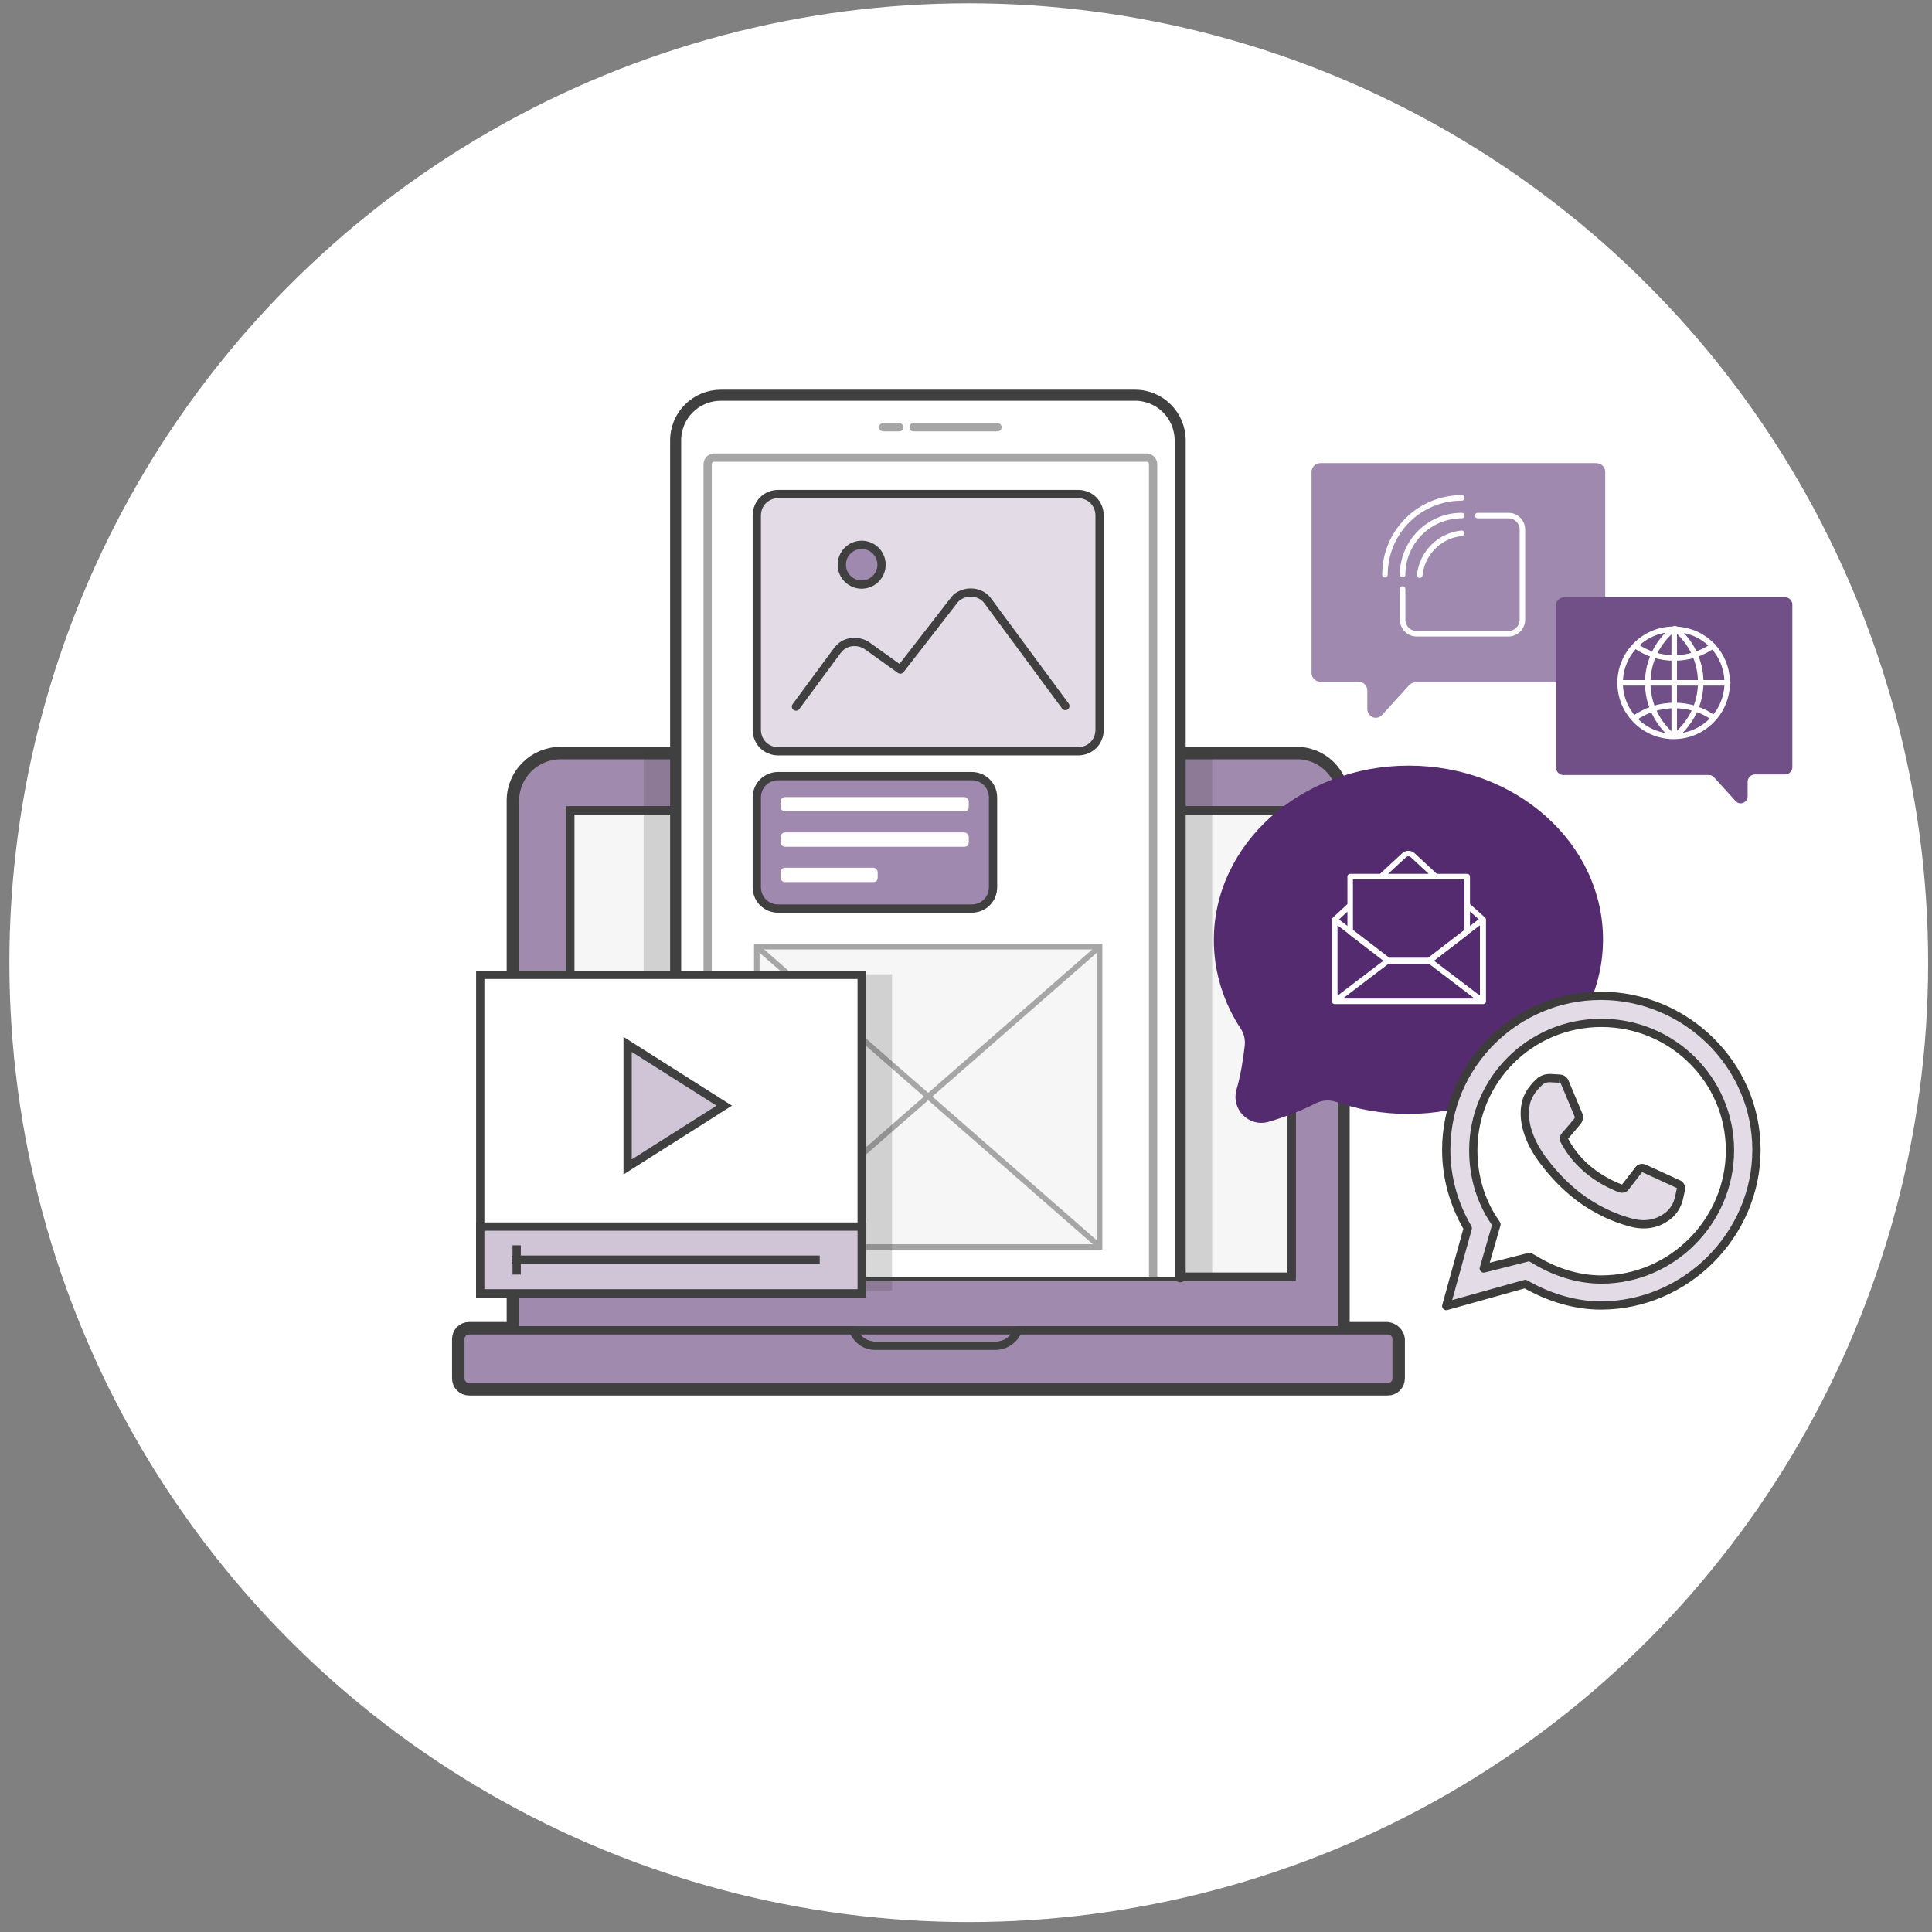 <?xml version="1.0" encoding="utf-8"?>
<!-- Generator: Adobe Illustrator 24.2.0, SVG Export Plug-In . SVG Version: 6.00 Build 0)  -->
<svg version="1.1" id="Layer_1" xmlns="http://www.w3.org/2000/svg" xmlns:xlink="http://www.w3.org/1999/xlink" x="0px" y="0px"
	 width="350px" height="350px" viewBox="0 0 350 350" style="enable-background:new 0 0 350 350;" xml:space="preserve">
<rect x="0" y="0" width="350" height="350" fill="#808080" stroke="none"/>
<style type="text/css">
	.st0{fill-rule:evenodd;clip-rule:evenodd;fill:#FFFFFF;stroke:#3C3C3B;stroke-width:1.5;stroke-linejoin:round;}
	.st1{fill-rule:evenodd;clip-rule:evenodd;fill:#A089AF;stroke:#3C3C3B;stroke-width:1.5;stroke-linejoin:round;}
	.st2{fill-rule:evenodd;clip-rule:evenodd;fill:#E3DCE7;stroke:#3C3C3B;stroke-width:1.5;stroke-linejoin:round;}
	.st3{opacity:0.2;fill-rule:evenodd;clip-rule:evenodd;fill:#404040;}
	.st4{fill:#FFFFFF;stroke:#A6A6A6;}
	.st5{fill:#F6F6F6;stroke:#A6A6A6;}
	.st6{fill:#A08AAE;stroke:#404040;stroke-width:1.5;stroke-linejoin:round;}
	.st7{fill:#FFFFFF;}
	.st8{fill:#FFFFFF;stroke:#404040;stroke-width:3.018;stroke-linejoin:round;}
	.st9{fill:none;stroke:#404040;stroke-width:1.5;stroke-linejoin:round;}
	.st10{fill:#F6F6F6;stroke:#404040;stroke-width:1.5;stroke-linejoin:round;}
	.st11{fill:none;stroke:#404040;stroke-width:1.5;stroke-linecap:round;}
	.st12{fill:#FFFFFF;stroke:#404040;stroke-width:2;stroke-linecap:round;stroke-linejoin:round;}
	.st13{fill:none;stroke:#A6A6A6;stroke-width:1.5;stroke-linecap:round;}
	.st14{fill:none;stroke:#A6A6A6;stroke-width:1.5;}
	.st15{fill:none;stroke:#404040;stroke-width:1.5;}
	.st16{fill:#E3DCE7;stroke:#404040;stroke-width:1.5;stroke-linecap:round;stroke-linejoin:round;}
	.st17{fill:#A089AF;stroke:#404040;stroke-width:1.5;stroke-linecap:round;stroke-linejoin:round;}
	.st18{fill:none;stroke:#A6A6A6;}
	.st19{fill:#FFFFFF;stroke:#404040;stroke-width:1.5;stroke-miterlimit:10;}
	.st20{fill:#D0C4D7;stroke:#404040;stroke-width:1.5;stroke-miterlimit:10;}
	.st21{fill:#A089AF;}
	.st22{fill:#714F87;}
	.st23{fill:none;stroke:#FFFFFF;stroke-linecap:round;stroke-linejoin:round;stroke-miterlimit:10;}
	.st24{fill:#552B6F;}
</style>
<g>
	<g id="Page-1_13_">
		<g id="Icons_13_" transform="translate(-481, -478)">
			<g id="Content_2_" transform="translate(481, 478)">
				<polygon id="Fill-761_2_" class="st0" points="27.6,150.7 104.1,150.7 104.1,227.2 27.6,227.2 				"/>
				<polygon id="Fill-762_2_" class="st1" points="27.6,150.7 104.1,150.7 104.1,166.6 27.6,166.6 				"/>
				<path id="Fill-763_2_" class="st0" d="M39.5,158.6c0,2.2-1.8,4-4,4s-4-1.8-4-4s1.8-4,4-4S39.5,156.5,39.5,158.6"/>
				<path id="Fill-764_2_" class="st2" d="M51.3,158.6c0,2.2-1.8,4-4,4s-4-1.8-4-4s1.8-4,4-4S51.3,156.5,51.3,158.6"/>
				<path id="Fill-765_2_" class="st1" d="M63.2,158.6c0,2.2-1.8,4-4,4c-2.2,0-4-1.8-4-4s1.8-4,4-4
					C61.4,154.7,63.2,156.5,63.2,158.6"/>
			</g>
		</g>
	</g>
</g>
<rect x="86.5" y="150.7" class="st3" width="35.5" height="77.2"/>
<g>
	<path class="st4" d="M51.3,190.6c0,0.6-0.5,1-1,1H40.1c-0.6,0-1-0.5-1-1v-13.1c0-0.6,0.5-1,1-1h8.2c0.3,0,0.5,0.1,0.7,0.3l2,1.9
		c0.2,0.2,0.3,0.5,0.3,0.7V190.6z"/>
	<path class="st5" d="M42.2,181.5h6.1"/>
	<path class="st5" d="M42.2,184.6h6.1"/>
	<path class="st5" d="M42.2,187.6h3.1"/>
</g>
<g>
	<path class="st4" d="M70.8,190.6c0,0.6-0.5,1-1,1H59.6c-0.6,0-1-0.5-1-1v-13.1c0-0.6,0.5-1,1-1h8.2c0.3,0,0.5,0.1,0.7,0.3l2,1.9
		c0.2,0.2,0.3,0.5,0.3,0.7V190.6z"/>
	<path class="st5" d="M61.6,181.5h6.1"/>
	<path class="st5" d="M61.6,184.6h6.1"/>
	<path class="st5" d="M61.6,187.6h3.1"/>
</g>
<g>
	<path class="st4" d="M90.2,190.6c0,0.6-0.5,1-1,1H79c-0.6,0-1-0.5-1-1v-13.1c0-0.6,0.5-1,1-1h8.2c0.3,0,0.5,0.1,0.7,0.3l2,1.9
		c0.2,0.2,0.3,0.5,0.3,0.7V190.6z"/>
	<path class="st5" d="M81,181.5h6.1"/>
	<path class="st5" d="M81,184.6h6.1"/>
	<path class="st5" d="M81,187.6h3.1"/>
</g>
<g>
	<path class="st4" d="M51.3,212c0,0.6-0.5,1-1,1H40.1c-0.6,0-1-0.5-1-1v-13.1c0-0.6,0.5-1,1-1h8.2c0.3,0,0.5,0.1,0.7,0.3l2,1.9
		c0.2,0.2,0.3,0.5,0.3,0.7V212z"/>
	<path class="st5" d="M42.2,202.9h6.1"/>
	<path class="st5" d="M42.2,205.9h6.1"/>
	<path class="st5" d="M42.2,209h3.1"/>
</g>
<g>
	<path class="st4" d="M70.8,212c0,0.6-0.5,1-1,1H59.6c-0.6,0-1-0.5-1-1v-13.1c0-0.6,0.5-1,1-1h8.2c0.3,0,0.5,0.1,0.7,0.3l2,1.9
		c0.2,0.2,0.3,0.5,0.3,0.7V212z"/>
	<path class="st5" d="M61.6,202.9h6.1"/>
	<path class="st5" d="M61.6,205.9h6.1"/>
	<path class="st5" d="M61.6,209h3.1"/>
</g>
<g>
	<path class="st4" d="M90.2,212c0,0.6-0.5,1-1,1H79c-0.6,0-1-0.5-1-1v-13.1c0-0.6,0.5-1,1-1h8.2c0.3,0,0.5,0.1,0.7,0.3l2,1.9
		c0.2,0.2,0.3,0.5,0.3,0.7V212z"/>
	<path class="st5" d="M81,202.9h6.1"/>
	<path class="st5" d="M81,205.9h6.1"/>
	<path class="st5" d="M81,209h3.1"/>
</g>
<line class="st6" x1="21.3" y1="227.7" x2="330.3" y2="227.7"/>
<line class="st6" x1="304.2" y1="227.7" x2="308.5" y2="227.7"/>
<circle class="st7" cx="175.5" cy="174.4" r="173.8"/>
<g>
	<path class="st8" d="M251.3,241H243V145c0-4.6-3.7-8.3-8.3-8.2c0,0,0,0,0,0H101.6c-4.6,0-8.3,3.7-8.3,8.2V241H85
		c-0.9,0-1.6,0.7-1.6,1.6v7.1c0,0.9,0.7,1.6,1.6,1.6c0,0,0,0,0,0h166.4c0.9,0,1.6-0.7,1.6-1.6v-7.1
		C252.9,241.8,252.2,241.1,251.3,241z"/>
	<path id="Stroke-356" class="st6" d="M154.5,241c0.6,1.6,2.2,2.7,3.9,2.8h22.2c1.7,0,3.3-1.1,3.9-2.8h58.6V145
		c0-4.6-3.7-8.3-8.3-8.2c0,0,0,0,0,0H101.6c-4.6,0-8.3,3.7-8.3,8.2V241H154.5z"/>
	<line class="st9" x1="154.7" y1="241" x2="184.4" y2="241"/>
	<path id="Stroke-355" class="st6" d="M184.4,241c-0.6,1.6-2.1,2.7-3.9,2.8h-22c-1.7,0-3.3-1.1-3.9-2.8H85c-0.9,0-1.6,0.7-1.6,1.6
		v7.1c0,0.9,0.7,1.6,1.6,1.6c0,0,0,0,0,0h166.4c0.9,0,1.6-0.7,1.6-1.6v-7.1c0-0.9-0.7-1.6-1.6-1.6H184.4z"/>
	<rect x="103.3" y="146.8" class="st10" width="130.7" height="84.5"/>
	<rect x="103.3" y="146.8" class="st11" width="130.7" height="84.5"/>
</g>
<polygon id="Fill-761_1_" class="st3" points="116.6,136 219.6,136 219.6,230.9 116.6,230.9 "/>
<g>
	<g>
		<g>
			<path class="st12" d="M122.4,231.3V79.8c0-4.6,3.7-8.2,8.2-8.2h75c4.6,0,8.2,3.7,8.2,8.2v151.5"/>
			<path class="st13" d="M160,77.4h2.9"/>
			<line class="st13" x1="165.5" y1="77.4" x2="180.7" y2="77.4"/>
		</g>
		<path class="st14" d="M128.2,231.3V84.1c0-0.7,0.6-1.2,1.2-1.2h78.3c0.7,0,1.2,0.6,1.2,1.2v147.2"/>
	</g>
	<path class="st15" d="M122.4,231.3V79.8c0-4.6,3.7-8.2,8.2-8.2h75c4.6,0,8.2,3.7,8.2,8.2v151.5"/>
	<path class="st16" d="M141,89.5h54.3c2.2,0,3.9,1.7,3.9,3.9v38.8c0,2.2-1.7,3.9-3.9,3.9H141c-2.2,0-3.9-1.7-3.9-3.9V93.4
		C137.1,91.2,138.8,89.5,141,89.5z"/>
	<path class="st17" d="M141,140.6h35c2.2,0,3.9,1.7,3.9,3.9v16.2c0,2.2-1.7,3.9-3.9,3.9h-35c-2.2,0-3.9-1.7-3.9-3.9v-16.2
		C137.1,142.3,138.8,140.6,141,140.6z"/>
	<g>
		<g>
			<circle class="st17" cx="156.1" cy="102.3" r="3.6"/>
			<path class="st16" d="M193,127.9l-14.1-19.1c-1.1-1.5-3.4-1.9-5.1-0.9c-0.4,0.2-0.7,0.5-1,0.9l-9.7,12.5l-6-4.3
				c-1.6-1.1-3.9-0.9-5.1,0.5c-0.1,0.1-0.1,0.2-0.2,0.2l-7.6,10.3"/>
		</g>
	</g>
</g>
<g>
	<path class="st7" d="M174.7,147h-32.5c-0.4,0-0.8-0.4-0.8-0.8v-1c0-0.4,0.4-0.8,0.8-0.8h32.5c0.4,0,0.8,0.4,0.8,0.8v1
		C175.5,146.7,175.2,147,174.7,147z"/>
	<path class="st7" d="M174.7,153.4h-32.5c-0.4,0-0.8-0.4-0.8-0.8v-1c0-0.4,0.4-0.8,0.8-0.8h32.5c0.4,0,0.8,0.4,0.8,0.8v1
		C175.5,153.1,175.2,153.4,174.7,153.4z"/>
	<path class="st7" d="M158.2,159.8h-16c-0.4,0-0.8-0.4-0.8-0.8v-1c0-0.4,0.4-0.8,0.8-0.8h16c0.4,0,0.8,0.4,0.8,0.8v1
		C159,159.5,158.7,159.8,158.2,159.8z"/>
</g>
<rect x="137.1" y="171.5" class="st5" width="62.1" height="54.4"/>
<line class="st18" x1="137.1" y1="171.5" x2="199.2" y2="225.8"/>
<line class="st18" x1="199.2" y1="171.5" x2="137.1" y2="225.8"/>
<polygon id="Fill-761_3_" class="st3" points="87.2,176.5 161.6,176.5 161.6,233.8 87.2,233.8 "/>
<g>
	<g>
		<title>275 - Video Clip (Outline)</title>
		<g>
			<path class="st19" d="M87,176.6h69.1v57.7H87V176.6z"/>
			<path class="st20" d="M113.7,211.4v-22.2l17.5,11.1L113.7,211.4z"/>
			<path class="st20" d="M87,222.2h69.1v12.1H87V222.2z"/>
			<line class="st19" x1="92.7" y1="228.2" x2="148.5" y2="228.2"/>
			<line class="st19" x1="93.6" y1="225.6" x2="93.6" y2="230.9"/>
		</g>
	</g>
</g>
<g>
	<g>
		<title>90 - Chat (Outline)</title>
		<g>
			<path class="st21" d="M290.8,85.5v36.5c0,0.9-0.7,1.6-1.6,1.6h-32.7c-0.4,0-0.9,0.2-1.2,0.5l-4.9,5.4c-1,1.1-2.7,0.4-2.7-1.1
				v-3.3c0-0.9-0.7-1.6-1.6-1.6h-6.9c-0.9,0-1.6-0.7-1.6-1.6V85.5c0-0.9,0.7-1.6,1.6-1.6h49.9C290.1,83.9,290.8,84.6,290.8,85.5z"/>
		</g>
	</g>
</g>
<g>
	<g>
		<title>90 - Chat (Outline)</title>
		<g>
			<path class="st22" d="M281.9,109.6v29.5c0,0.7,0.6,1.3,1.3,1.3h26.4c0.4,0,0.7,0.2,0.9,0.4l3.9,4.3c0.8,0.9,2.2,0.3,2.2-0.9v-2.6
				c0-0.7,0.6-1.3,1.3-1.3h5.5c0.7,0,1.3-0.6,1.3-1.3v-29.5c0-0.7-0.6-1.3-1.3-1.3h-40.3C282.4,108.4,281.9,108.9,281.9,109.6z"/>
		</g>
	</g>
</g>
<g>
	<path class="st23" d="M250.9,104.1c0-7.7,6.2-13.9,13.9-13.9 M264.8,96.6c-4,0.4-7.2,3.6-7.6,7.6 M264.8,93.4
		c-5.9,0-10.7,4.8-10.7,10.7 M254.1,106.7v5.6c0,1.3,1.1,2.5,2.5,2.5h16.7c1.3,0,2.5-1.1,2.5-2.5V95.9c0-1.3-1.1-2.5-2.5-2.5h-5.6"
		/>
</g>
<g>
	<g>
		<g>
			<title>86 - Chat (Outline)</title>
			<g>
				<path class="st24" d="M255.2,138.7c-19.5,0-35.3,14.2-35.3,31.6c0,5.9,1.8,11.4,4.9,16.1c0.6,0.9,0.8,2,0.7,3
					c-0.3,2.5-0.7,5.3-1.5,8c-1,3.6,2.3,6.9,5.9,5.8c2.7-0.8,5.7-1.9,8.4-3.3c1.2-0.6,2.5-0.7,3.7-0.3c4,1.4,8.5,2.2,13.1,2.2
					c19.5,0,35.3-14.2,35.3-31.6S274.7,138.7,255.2,138.7z"/>
			</g>
		</g>
	</g>
	<path class="st23" d="M241.8,180.8v-13.6c0-0.2,0.3-0.4,0.5-0.2l9.2,7l-9.2,7C242,181.2,241.8,181,241.8,180.8z M268.6,180.8v-13.6
		c0-0.2-0.3-0.4-0.5-0.2l-9.2,7l9.2,7C268.3,181.2,268.6,181,268.6,180.8z M251,174h7.9 M265.8,158.8h-21.2v10l6.9,5.3h7.4l6.9-5.3
		V158.8z M260.1,158.8l-4.1-3.8c-0.5-0.5-1.2-0.5-1.7,0l-4.1,3.8H260.1z M265.8,164v4.7l-6.9,5.3h-7.4l-6.9-5.3V164l-2.8,2.6v0v14.7
		v0.1h0.1h26.5h0.2h0.1v-0.1v-14.7v0L265.8,164z"/>
</g>
<path class="st23" d="M312.9,123.7c0,5.3-4.3,9.7-9.7,9.7c-5.3,0-9.7-4.3-9.7-9.7c0-5.3,4.3-9.7,9.7-9.7
	C308.6,114,312.9,118.3,312.9,123.7z M303.3,133.3V114 M303.3,114c-0.1,0-0.1,0-0.2,0c-2.8,2.3-4.6,5.8-4.6,9.7
	c0,3.9,1.8,7.4,4.6,9.7c0.1,0,0.1,0,0.2,0 M296.3,117c2,1.4,4.4,2.2,7,2.2c2.6,0,5-0.8,7-2.2 M310.5,130.1c-2-1.5-4.5-2.3-7.2-2.3
	c-2.7,0-5.2,0.9-7.2,2.3 M303.3,133.3c0.1,0,0.1,0,0.2,0c2.8-2.3,4.6-5.8,4.6-9.7c0-3.9-1.8-7.4-4.6-9.7c-0.1,0-0.1,0-0.2,0
	 M293.6,123.7h19.4"/>
<g id="Page-1_42_">
	<g id="Icons_16_" transform="translate(-721, -376)">
		
			<g id="_x36_--Whatsapp--_x28_social_x2C_-media_x2C_-communication_x2C_-flat_x29__1_" transform="translate(721, 376)">
			<path id="Fill-67_1_" class="st2" d="M262,236.6l3.9-14.1c-2.5-4.3-3.9-9.1-3.9-14.2c0-15.4,12.6-27.9,28-27.9
				c15.4,0,28.2,12.5,28.2,27.9s-12.8,28.2-28.2,28.2c-4.8,0-9.5-1.5-13.7-3.9L262,236.6z"/>
			<path id="Fill-68_1_" class="st0" d="M277.1,227.7l0.9,0.5c3.6,2.2,7.8,3.6,12.1,3.6c12.8,0,23.3-10.6,23.3-23.4
				c0-12.8-10.5-23.1-23.3-23.1s-23.2,10.3-23.2,23.1c0,4.5,1.2,8.8,3.6,12.5l0.6,0.9l-2.3,8L277.1,227.7z"/>
			<path id="Fill-69_1_" class="st2" d="M282.5,195.4l-1.8-0.1c-0.6,0-1.1,0.2-1.6,0.5c-0.9,0.8-2.3,2.2-2.7,4.2
				c-0.6,2.9,0.4,6.4,2.9,9.9c2.6,3.5,7.4,9.1,15.9,11.5c2.7,0.8,4.9,0.3,6.5-0.8c1.3-0.8,2.2-2.2,2.5-3.7l0.3-1.4
				c0.1-0.4-0.1-0.9-0.5-1l-6.1-2.8c-0.4-0.2-0.9-0.1-1.1,0.3l-2.4,3.1c-0.2,0.2-0.5,0.3-0.8,0.2c-1.6-0.6-7.2-2.9-10.2-8.7
				c-0.1-0.3-0.1-0.6,0.1-0.8l2.3-2.7c0.2-0.3,0.3-0.7,0.2-1l-2.6-6.2C283.2,195.6,282.9,195.4,282.5,195.4"/>
		</g>
	</g>
</g>
</svg>
